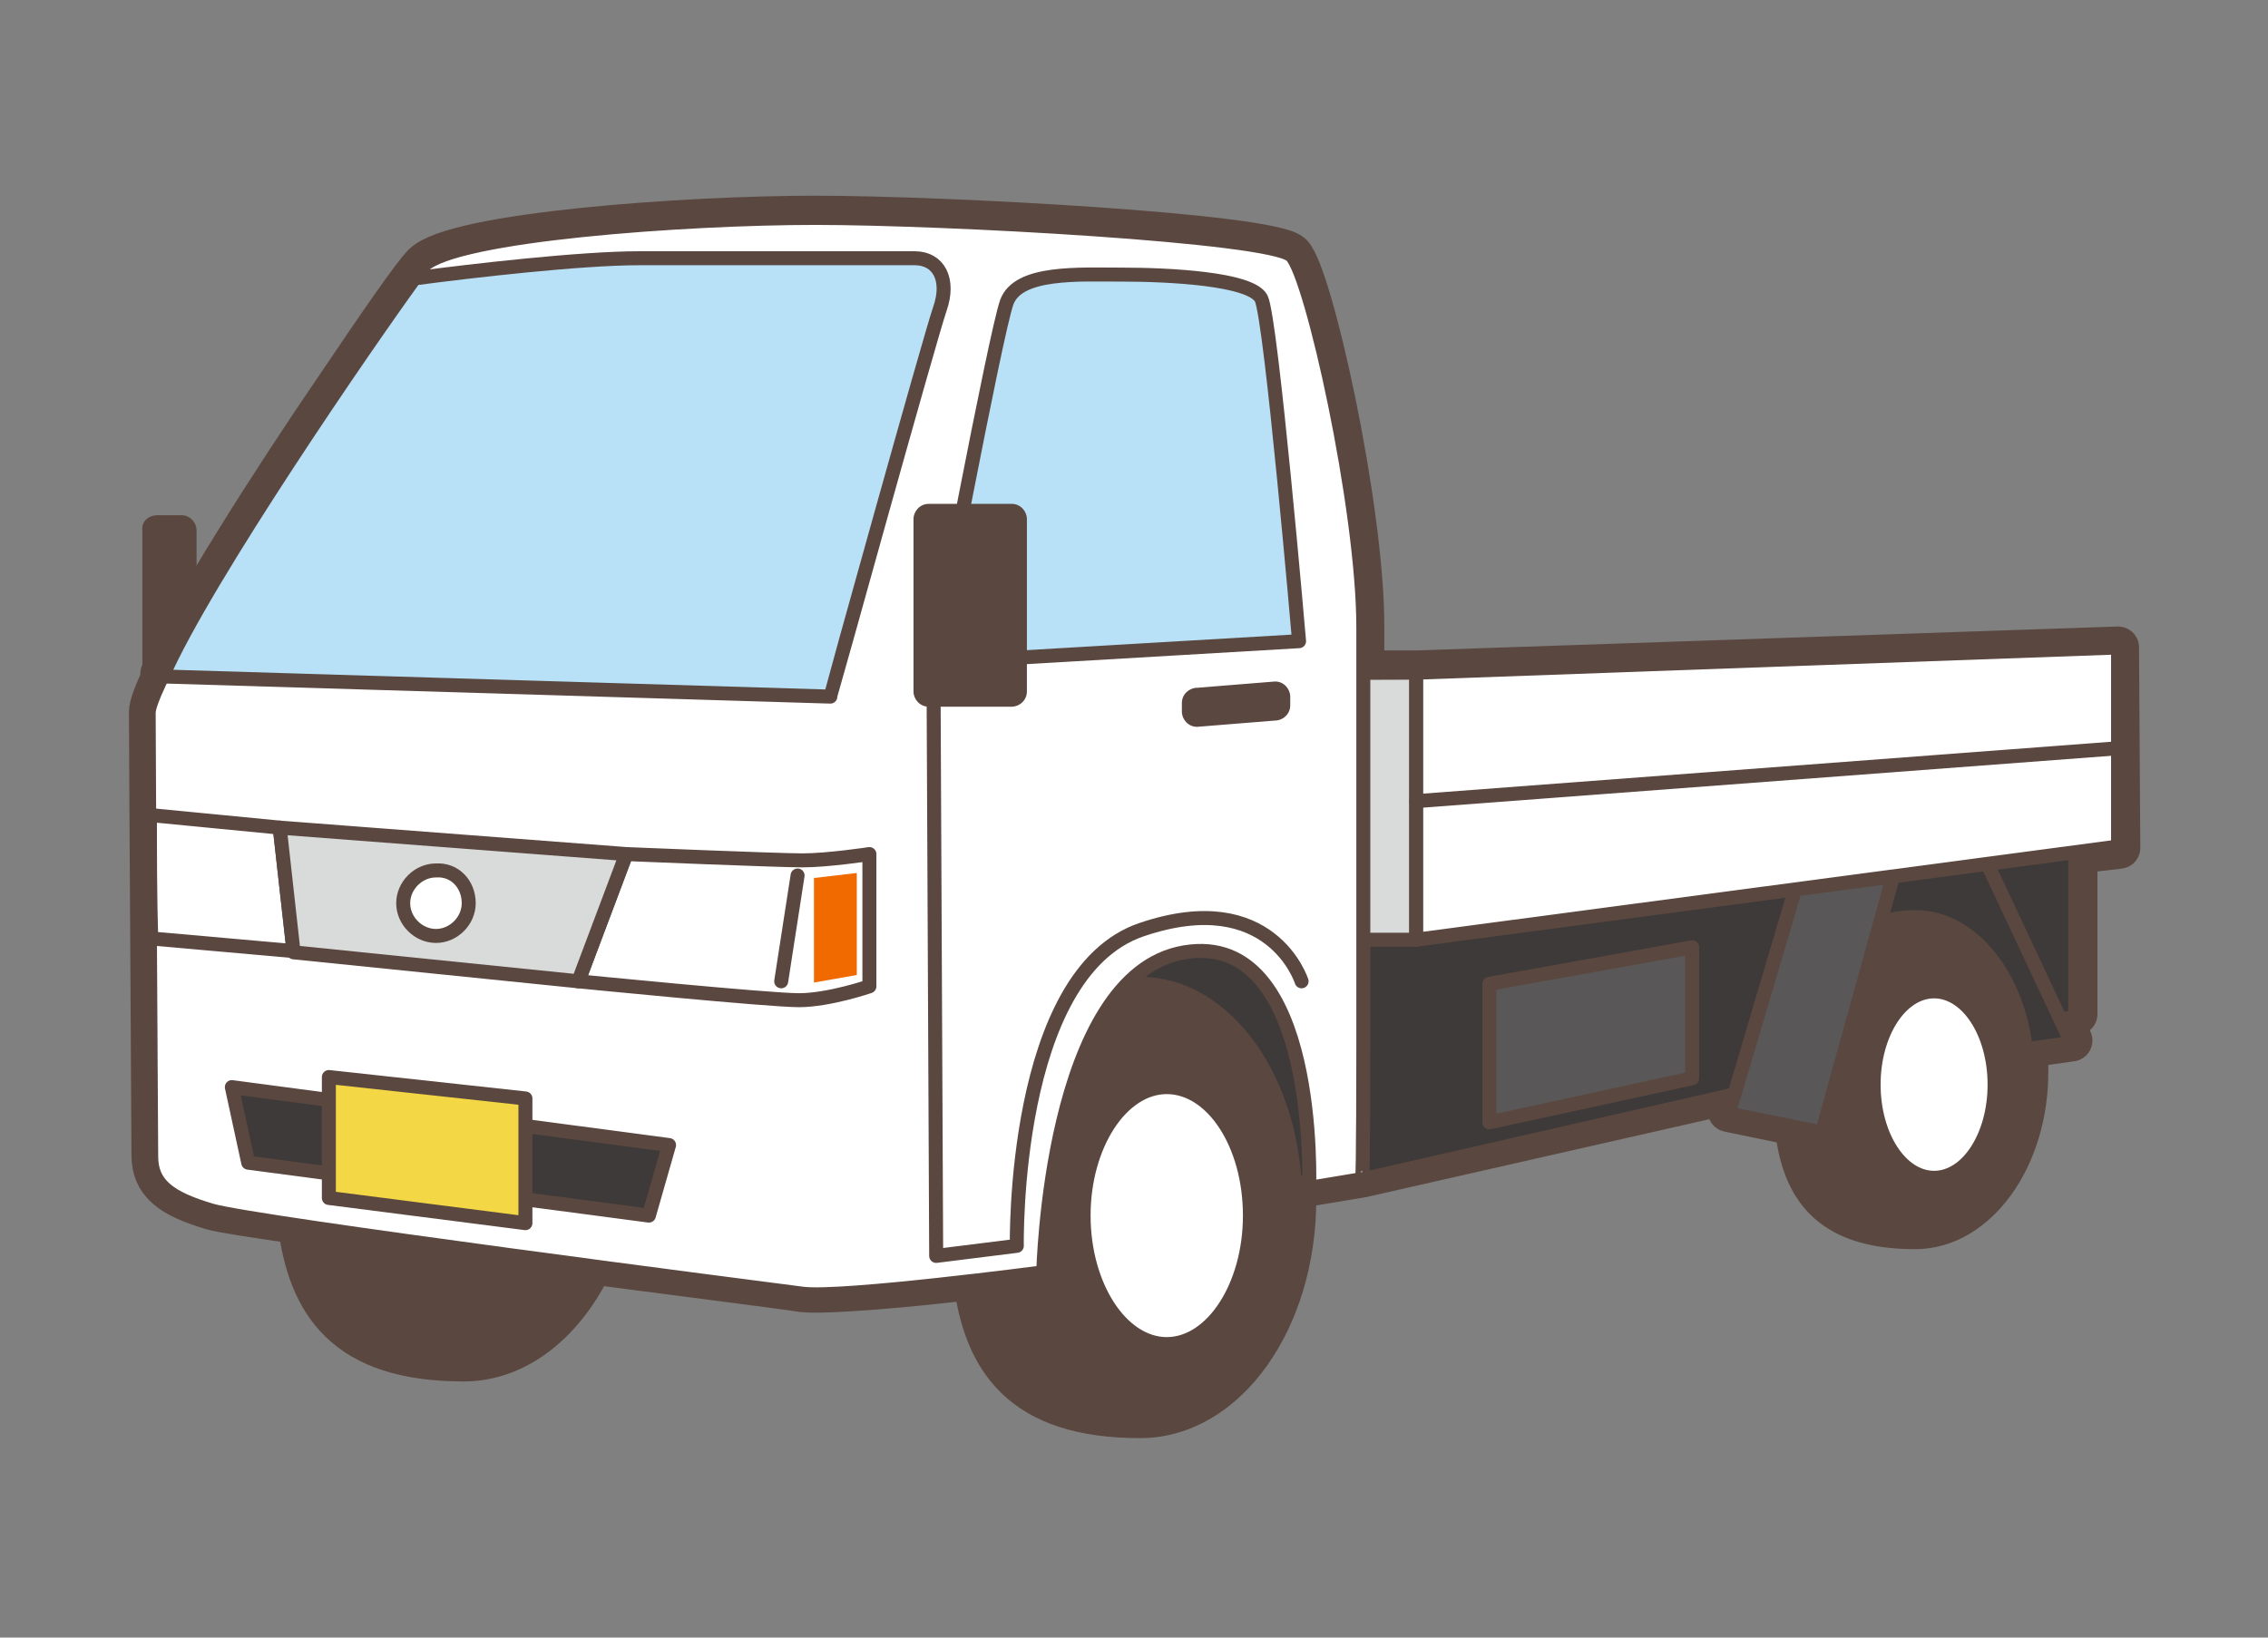 <?xml version="1.0" encoding="utf-8"?>
<!-- Generator: Adobe Illustrator 26.1.0, SVG Export Plug-In . SVG Version: 6.00 Build 0)  -->
<svg version="1.1" id="レイヤー_1" xmlns="http://www.w3.org/2000/svg" xmlns:xlink="http://www.w3.org/1999/xlink" x="0px"
	 y="0px" viewBox="0 0 180 130" style="enable-background:new 0 0 180 130;" xml:space="preserve">
<rect x="0" y="0" width="180" height="130" fill="#808080" stroke="none"/>
<style type="text/css">
	.st0{fill:#FFFFFF;stroke:#5A473F;stroke-width:3.33;stroke-linecap:round;stroke-linejoin:round;}
	.st1{fill:#3E3A39;stroke:#5A473F;stroke-width:1.11;stroke-linecap:round;stroke-linejoin:round;}
	.st2{fill:#5A473F;stroke:#5A473F;stroke-width:1.11;stroke-linecap:round;stroke-linejoin:round;}
	.st3{fill:#FFFFFF;stroke:#5A473F;stroke-width:1.11;stroke-linecap:round;stroke-linejoin:round;}
	.st4{fill:#595757;stroke:#5A473F;stroke-width:1.11;stroke-linecap:round;stroke-linejoin:round;}
	.st5{fill:#D9DADA;stroke:#5A473F;stroke-width:1.11;stroke-linecap:round;stroke-linejoin:round;}
	.st6{fill:none;stroke:#5A473F;stroke-width:1.11;stroke-linecap:round;stroke-linejoin:round;}
	.st7{fill:#5A473F;}
	.st8{fill:#B8E0F6;stroke:#5A473F;stroke-width:1.11;stroke-linecap:round;stroke-linejoin:round;}
	.st9{fill:#F3D745;stroke:#5A473F;stroke-width:1.11;stroke-linecap:round;stroke-linejoin:round;}
	.st10{fill:#F06A00;}
</style>
<g id="a">
</g>
<g id="b">
	<g id="c">
		<g>
			<path class="st0" d="M168.1,51.4l-55.7,1.9l-4.2,0v-3.6c0-9.5-4.1-27.9-5.7-29.5s-27.6-3-37.8-3s-28.6,1.3-31.1,3.8
				c-0.8,0.8-3.5,4.7-6.8,9.6c-5.2,7.6-11.7,17.8-14,22.9H13c-0.7,1.5-1.1,2.5-1.1,3c0,3.3,0.2,33,0.2,35.2s1.4,3.3,4.8,4.3
				c0.7,0.2,3.3,0.6,6.8,1.1c0.8,6.4,3.7,10.9,13.1,10.9c4.3,0,8-3.1,10.2-7.7c8.4,1.1,15.5,2,16.7,2.2c1.9,0.2,8.7-0.4,13.6-1
				c0.8,6.4,3.7,11,13.2,11c6.8,0,12.3-7.7,12.3-17.3c0-0.6,0-1.1-0.1-1.7l1.2,0.6l4.2-0.7l29.5-6.7l-0.4,1.5l5.3,1.1
				c0.5,4.8,2.5,8.2,9.5,8.2c4.9,0,8.9-5.6,8.9-12.4c0-0.7,0-1.4-0.1-2l3.6-0.5l-0.8-1.8l1.2-0.3V67.7l3.4-0.4L168.1,51.4
				L168.1,51.4z"/>
			<g>
				<g>
					<polygon class="st1" points="104,94.3 108.2,93.6 164.7,80.7 164.7,64.5 82.8,71.9 82.8,83.7 					"/>
					<g>
						<path class="st2" d="M102.8,95.4c0-9.6-5.5-17.3-12.3-17.3c-8.2,0-13.5,7.7-13.5,17.3s1.1,17.3,13.5,17.3
							C97.3,112.7,102.8,104.9,102.8,95.4z"/>
						<path class="st3" d="M99.2,96.5c0-5.7-3-10.2-6.6-10.2s-6.6,4.6-6.6,10.2s3,10.2,6.6,10.2S99.2,102.1,99.2,96.5z"/>
					</g>
					<path class="st2" d="M49.1,90.9c0-9.6-5.5-17.3-12.3-17.3c-8.2,0-13.5,7.7-13.5,17.3s1.1,17.3,13.5,17.3
						C43.6,108.2,49.1,100.5,49.1,90.9z"/>
					<polygon class="st4" points="134.3,85.6 118.2,89.1 118.2,78.1 134.3,75.2 					"/>
					<polygon class="st1" points="146.6,69.5 153.1,84.3 164.4,82.8 157.6,68.3 					"/>
					<g>
						<path class="st2" d="M160.9,85.3c0-6.9-4-12.5-8.9-12.5c-5.9,0-9.7,5.6-9.7,12.5s0.8,12.4,9.7,12.4
							C157,97.7,160.9,92.2,160.9,85.3z"/>
						<ellipse class="st3" cx="153.5" cy="86.1" rx="4.8" ry="7.4"/>
					</g>
					<polygon class="st4" points="150.4,69 144.6,89.9 137.2,88.4 143.3,67.8 					"/>
				</g>
				<g>
					<polygon class="st5" points="49.7,53.6 112.4,53.4 112.4,74.6 49.7,74.6 					"/>
					<polygon class="st3" points="112.4,53.4 168.1,51.4 168.1,67.2 112.4,74.6 					"/>
					<line class="st6" x1="168.1" y1="59.4" x2="112.4" y2="63.6"/>
				</g>
				<g>
					<path class="st7" d="M12.5,40.9h1.9c0.7,0,1.2,0.6,1.2,1.2v11c0,0.7-0.6,1.2-1.2,1.2h-1.9c-0.7,0-1.2-0.6-1.2-1.2v-11
						C11.2,41.4,11.8,40.9,12.5,40.9z"/>
					<path class="st3" d="M108.2,83.3V49.8c0-9.5-4.1-27.9-5.7-29.5s-27.6-3-37.8-3s-28.6,1.3-31.1,3.8
						c-2.5,2.5-21.8,32.2-21.8,35.5s0.2,33,0.2,35.2s1.4,3.3,4.8,4.3s43.8,6.2,46.9,6.6c3.1,0.4,19.1-1.7,19.1-1.7
						s0.5-23.6,11.2-25.4c10.7-1.8,9.9,18.7,9.9,18.7l4.2-0.7C108.2,93.6,108.2,83.3,108.2,83.3z"/>
					<path class="st8" d="M74.1,52.6c0,0,4.9-26.1,5.8-28.6s5.7-2.2,9.2-2.2s10.2,0.3,11,1.9c0.8,1.6,3,27.2,3,27.2L74.1,52.6
						L74.1,52.6z"/>
					<path class="st7" d="M102.4,56c0,0.7-0.6,1.2-1.2,1.2l-6.2,0.5c-0.7,0-1.2-0.6-1.2-1.2v-0.7c0-0.7,0.6-1.2,1.2-1.2l6.2-0.5
						c0.7,0,1.2,0.6,1.2,1.2V56z"/>
					<path class="st8" d="M74.6,24.5c0.8-2.3-0.1-4-2-4H50.7c-4.6,0-13.3,1-17.8,1.6c-3.5,4.8-16.6,23.8-20,31.6l53,1.6
						C65.9,55.3,73.8,26.8,74.6,24.5L74.6,24.5z"/>
					<path class="st7" d="M73.7,40h6.6c0.7,0,1.2,0.6,1.2,1.2v13.7c0,0.7-0.6,1.2-1.2,1.2h-6.6c-0.7,0-1.2-0.6-1.2-1.2V41.2
						C72.5,40.6,73,40,73.7,40z"/>
					<path class="st6" d="M74.1,56l0.2,43.7l6.4-0.8c0,0-0.4-21.6,9.9-25.1c10.3-3.5,12.7,4.1,12.7,4.1"/>
					<polygon class="st1" points="51.5,96.5 19.7,92.3 18.4,86.3 53.1,90.9 					"/>
					<polygon class="st9" points="41.7,97.1 26.1,95.1 26.1,85.5 41.7,87.2 					"/>
					<path class="st3" d="M45.9,77.9l3.8-10.1c0,0,12,0.5,14,0.5s5.3-0.5,5.3-0.5v10.5c0,0-3.2,1.1-5.6,1.1
						C61,79.4,45.9,77.9,45.9,77.9L45.9,77.9z"/>
					<polygon class="st10" points="64.6,78 68,77.4 68,69.3 64.6,69.7 					"/>
					<line class="st6" x1="63.3" y1="69.5" x2="62" y2="77.9"/>
					<path class="st3" d="M22.2,65.7l-10.3-1c0,3,0,6.4,0.1,9.8l11.3,1L22.2,65.7L22.2,65.7z"/>
					<polygon class="st5" points="49.7,67.8 22.2,65.7 23.3,75.6 45.9,77.9 					"/>
					<path class="st3" d="M37.2,71.7c0,1.4-1.2,2.6-2.6,2.6c-1.4,0-2.6-1.2-2.6-2.6s1.2-2.6,2.6-2.6C36.1,69,37.2,70.2,37.2,71.7z"
						/>
				</g>
			</g>
		</g>
	</g>
</g>
</svg>

